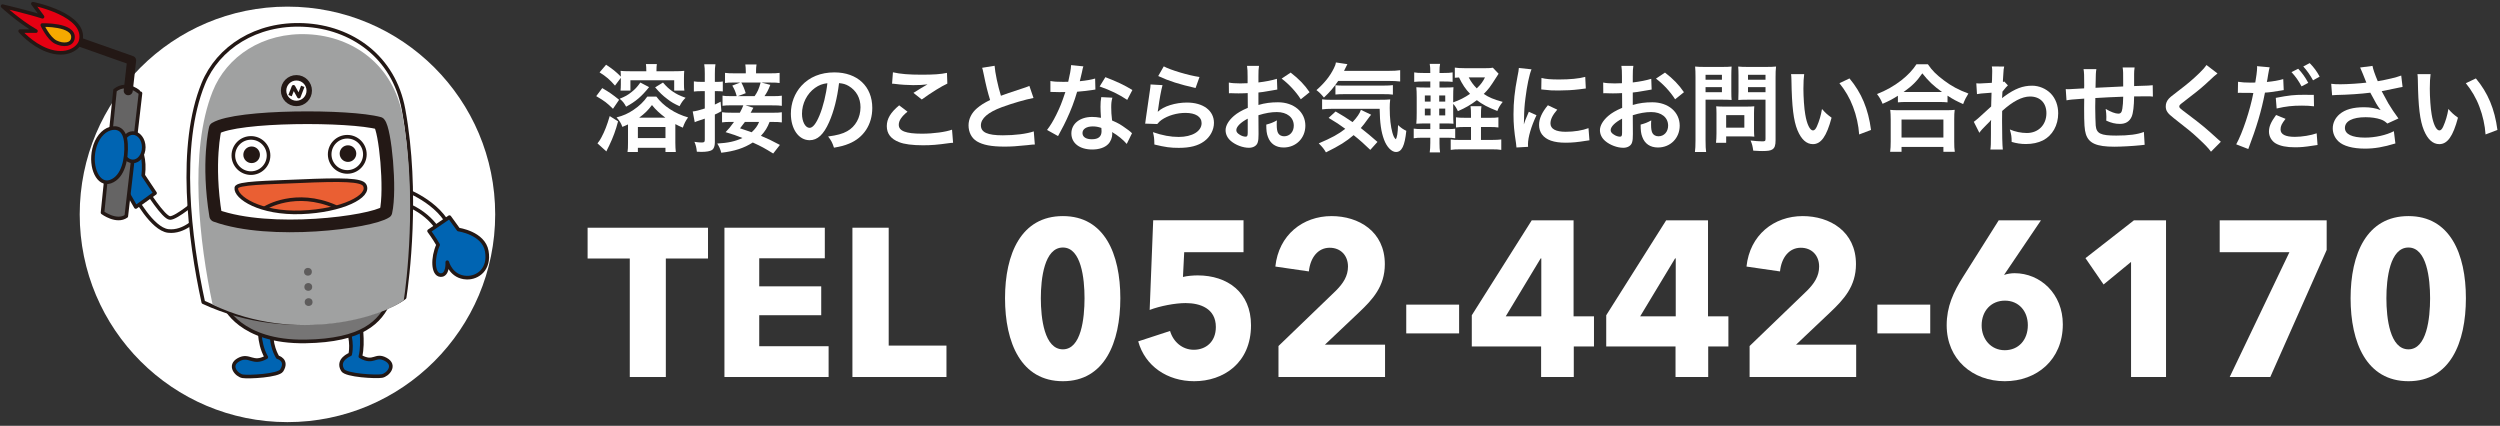 <?xml version="1.0" encoding="utf-8"?>
<!-- Generator: Adobe Illustrator 15.1.0, SVG Export Plug-In . SVG Version: 6.00 Build 0)  -->
<!DOCTYPE svg PUBLIC "-//W3C//DTD SVG 1.1//EN" "http://www.w3.org/Graphics/SVG/1.1/DTD/svg11.dtd">
<svg version="1.1" id="レイヤー_1" xmlns="http://www.w3.org/2000/svg" xmlns:xlink="http://www.w3.org/1999/xlink" x="0px"
	 y="0px" width="364px" height="62px" viewBox="0 0 364 62" enable-background="new 0 0 364 62" xml:space="preserve">
<rect x="0" y="0" width="364" height="62" fill="#333333" stroke="none"/>
<g>
	<g>
		<path fill="#FFFFFF" d="M87.689,12.827c1.046,0.614,1.45,0.893,2.454,1.702l-0.893,1.311c-0.878-0.864-1.199-1.115-2.44-1.841
			L87.689,12.827z M89.99,17.667c-0.335,1.297-0.711,2.315-1.297,3.542c-0.14,0.279-0.182,0.391-0.265,0.53
			c-0.084,0.167-0.084,0.167-0.14,0.307l-1.297-1.171c0.349-0.461,0.391-0.517,0.571-0.865c0.488-0.92,0.795-1.701,1.214-3.11
			L89.99,17.667z M89.543,12.464c-0.753-0.864-1.283-1.325-2.245-1.925l0.948-1.115c0.99,0.655,1.423,1.004,2.147,1.729
			c0-0.488-0.014-0.572-0.042-0.837c0.293,0.042,0.726,0.056,1.354,0.056h2.398c0-0.502-0.014-0.739-0.056-1.046h1.59
			c-0.042,0.278-0.056,0.529-0.056,1.046h2.566c0.711,0,1.129-0.014,1.478-0.056c-0.027,0.293-0.041,0.571-0.041,1.004v0.893
			c0,0.433,0.014,0.726,0.056,0.977h-1.479v-1.507h-6.374v1.507h-1.437c0.028-0.293,0.042-0.559,0.042-0.907v-0.948L89.543,12.464z
			 M91.44,18.113c-0.278,0.14-0.404,0.182-0.822,0.362c-0.224-0.6-0.391-0.851-0.851-1.381c0.948-0.236,1.715-0.571,2.496-1.115
			c0.795-0.53,1.492-1.199,1.98-1.911h1.325c1.004,1.367,2.733,2.497,4.616,3.026c-0.391,0.559-0.517,0.81-0.768,1.493
			c-0.516-0.224-0.711-0.321-1.088-0.517v2.706c0,0.571,0.028,0.962,0.07,1.353h-1.507v-0.613h-4.017v0.613h-1.506
			c0.056-0.349,0.069-0.726,0.069-1.312v-2.496V18.113z M94.508,12.688c-1.102,1.366-1.925,2.077-3.347,2.845
			c-0.293-0.544-0.488-0.781-0.935-1.157c0.795-0.321,1.199-0.544,1.729-0.977c0.502-0.391,0.795-0.711,1.283-1.381L94.508,12.688z
			 M92.876,20.107h4.017V18.49h-4.017V20.107z M96.879,17.136c-0.823-0.613-1.464-1.213-1.952-1.841
			c-0.6,0.795-1.061,1.241-1.869,1.841H96.879z M96.531,12.018c0.53,0.613,0.823,0.879,1.339,1.255
			c0.628,0.433,1.06,0.642,1.952,0.963c-0.404,0.404-0.613,0.711-0.878,1.227c-0.795-0.362-1.172-0.571-1.785-1.046
			c-0.697-0.529-1.088-0.906-1.771-1.701L96.531,12.018z"/>
		<path fill="#FFFFFF" d="M102.619,10.777c0-0.67-0.014-0.977-0.083-1.423h1.632c-0.07,0.433-0.084,0.768-0.084,1.409v1.157h0.377
			c0.362,0,0.529-0.014,0.78-0.056v1.45c-0.293-0.027-0.46-0.042-0.767-0.042h-0.391v1.953c0.251-0.126,0.404-0.195,0.837-0.419
			l0.111,1.395c-0.404,0.224-0.558,0.293-0.948,0.475v4.086c0,0.503-0.153,0.907-0.404,1.074c-0.293,0.182-0.823,0.279-1.563,0.279
			c-0.195,0-0.334-0.015-0.655-0.028c-0.056-0.6-0.14-0.92-0.349-1.437c0.433,0.07,0.739,0.098,1.06,0.098
			c0.363,0,0.446-0.084,0.446-0.418v-3.055c-0.292,0.098-0.627,0.224-0.878,0.293c-0.321,0.111-0.419,0.14-0.586,0.223l-0.293-1.562
			c0.488-0.056,0.879-0.153,1.757-0.433v-2.524h-0.571c-0.362,0-0.642,0.015-1.019,0.056v-1.478
			c0.349,0.056,0.628,0.069,1.032,0.069h0.558V10.777z M112.577,22.352c-1.269-0.78-1.632-0.99-2.971-1.604
			c-1.283,0.823-2.678,1.27-4.588,1.492c-0.153-0.558-0.279-0.851-0.586-1.339c1.604-0.098,2.58-0.307,3.668-0.809
			c-0.935-0.377-1.339-0.517-2.455-0.851c0.517-0.53,0.67-0.726,1.228-1.492h-0.404c-0.628,0-0.962,0.014-1.339,0.069v-1.479
			c0.362,0.056,0.711,0.07,1.353,0.07h1.241c0.251-0.461,0.391-0.768,0.503-1.074h-1.827c-0.53,0-0.865,0.014-1.2,0.069v-1.478
			c0.266,0.056,0.559,0.069,1.116,0.069h0.948c-0.209-0.726-0.293-0.921-0.642-1.534l1.157-0.446h-0.809
			c-0.795,0-1.073,0.014-1.408,0.069V10.61c0.391,0.056,0.781,0.069,1.576,0.069h1.45v-0.307c0-0.349-0.028-0.697-0.07-0.99h1.632
			c-0.056,0.349-0.069,0.642-0.069,0.977v0.32h1.869c0.809,0,1.199-0.014,1.562-0.069v1.478c-0.32-0.056-0.642-0.069-1.408-0.069
			h-1.241l1.297,0.335c-0.321,0.795-0.46,1.073-0.851,1.646h1.102c0.767,0,1.06-0.014,1.423-0.069v1.478
			c-0.377-0.056-0.67-0.069-1.423-0.069h-3.863l1.144,0.349c-0.069,0.14-0.069,0.14-0.223,0.404
			c-0.028,0.084-0.084,0.168-0.182,0.321h3.18c0.697,0,1.046-0.015,1.367-0.07v1.479c-0.377-0.056-0.698-0.069-1.354-0.069h-0.432
			c-0.308,0.809-0.628,1.339-1.256,2.021c1.005,0.419,1.534,0.67,2.762,1.325L112.577,22.352z M109.872,13.999
			c0.432-0.628,0.613-1.019,0.878-1.98h-2.816c0.251,0.433,0.46,0.935,0.642,1.548l-1.145,0.433H109.872z M108.462,17.75
			c-0.223,0.307-0.334,0.46-0.711,0.934c1.157,0.391,1.157,0.391,1.688,0.572c0.558-0.516,0.851-0.921,1.088-1.506H108.462z"/>
		<path fill="#FFFFFF" d="M120.715,17.792c-0.795,1.8-1.688,2.622-2.831,2.622c-1.59,0-2.733-1.617-2.733-3.863
			c0-1.533,0.544-2.97,1.534-4.058c1.172-1.283,2.817-1.953,4.798-1.953c3.347,0,5.522,2.036,5.522,5.175
			c0,2.412-1.255,4.337-3.389,5.201c-0.67,0.279-1.214,0.419-2.189,0.586c-0.237-0.739-0.404-1.046-0.852-1.632
			c1.283-0.167,2.12-0.39,2.775-0.767c1.214-0.67,1.939-1.994,1.939-3.486c0-1.339-0.601-2.427-1.716-3.097
			c-0.433-0.251-0.795-0.362-1.408-0.418C121.901,14.292,121.413,16.216,120.715,17.792z M118.666,12.799
			c-1.172,0.837-1.896,2.273-1.896,3.766c0,1.144,0.488,2.05,1.102,2.05c0.46,0,0.935-0.586,1.437-1.785
			c0.53-1.255,0.99-3.138,1.157-4.714C119.74,12.2,119.238,12.395,118.666,12.799z"/>
		<path fill="#FFFFFF" d="M132.131,16.258c-0.879,0.725-1.269,1.311-1.269,1.91c0,0.906,1.018,1.297,3.375,1.297
			c1.659,0,3.486-0.251,4.379-0.586l0.153,1.911c-0.237,0.014-0.32,0.014-0.613,0.056c-1.674,0.237-2.566,0.307-3.766,0.307
			c-1.521,0-2.748-0.153-3.487-0.46c-1.199-0.46-1.785-1.241-1.785-2.329c0-1.06,0.544-1.98,1.8-3.026L132.131,16.258z
			 M130.011,10.526c1.074,0.251,2.315,0.349,4.185,0.349c1.771,0,2.761-0.069,3.682-0.265l0.056,1.562
			c-0.837,0.377-2.343,1.312-3.724,2.315l-1.213-0.963c0.725-0.46,1.408-0.878,2.05-1.241c-0.613,0.084-1.213,0.112-2.092,0.112
			c-0.712,0-1.869-0.07-2.553-0.168c-0.278-0.027-0.32-0.042-0.516-0.042L130.011,10.526z"/>
		<path fill="#FFFFFF" d="M144.814,9.578c0.057,0.935,0.475,2.942,0.921,4.365c0.906-0.335,0.906-0.335,3.612-1.228
			c0.251-0.084,0.32-0.111,0.529-0.209l0.601,1.757c-1.214,0.237-3.041,0.768-4.603,1.339c-2.036,0.753-3.055,1.646-3.055,2.65
			c0,1.018,0.948,1.45,3.194,1.45c1.743,0,3.458-0.209,4.504-0.572l0.153,1.911c-0.307,0-0.376,0.014-1.129,0.098
			c-1.507,0.153-2.287,0.209-3.264,0.209c-1.938,0-3.152-0.237-4.045-0.767c-0.767-0.461-1.213-1.325-1.213-2.329
			c0-0.935,0.446-1.827,1.241-2.497c0.544-0.46,0.99-0.738,1.896-1.199c-0.349-1.13-0.586-2.063-0.935-3.779
			c-0.139-0.67-0.153-0.697-0.223-0.906L144.814,9.578z"/>
		<path fill="#FFFFFF" d="M157.736,9.662c-0.084,0.265-0.084,0.265-0.224,0.934c-0.069,0.335-0.14,0.614-0.293,1.228
			c0.963-0.098,1.688-0.223,2.231-0.391l0.042,1.604c-0.153,0.014-0.181,0.014-0.446,0.069c-0.502,0.084-1.353,0.182-2.217,0.251
			c-0.405,1.395-0.907,2.72-1.534,4.045c-0.321,0.683-0.446,0.934-0.977,1.91c-0.182,0.335-0.182,0.335-0.265,0.502l-1.604-0.893
			c0.488-0.642,0.879-1.269,1.353-2.231c0.544-1.115,0.781-1.688,1.312-3.291c-0.628,0.014-0.711,0.014-0.879,0.014
			c-0.181,0-0.265,0-0.558-0.014l-0.739-0.014v-1.59c0.502,0.097,1.032,0.125,1.883,0.125c0.167,0,0.404,0,0.711-0.014
			c0.237-0.99,0.391-1.827,0.419-2.427L157.736,9.662z M164.053,20.958c-0.502-0.6-1.311-1.255-2.134-1.729
			c0.014,0.126,0.028,0.224,0.028,0.279c0,0.516-0.237,1.116-0.6,1.479c-0.488,0.502-1.325,0.781-2.315,0.781
			c-1.841,0-3.04-0.921-3.04-2.344c0-1.408,1.241-2.398,3.012-2.398c0.419,0,0.712,0.028,1.298,0.126
			c-0.042-0.642-0.07-1.186-0.07-1.604c0-0.544,0.028-0.948,0.111-1.408l1.618,0.083c-0.14,0.517-0.167,0.837-0.167,1.409
			c0,0.558,0.027,1.115,0.125,1.91c1.004,0.446,1.144,0.517,2.204,1.283c0.209,0.14,0.265,0.195,0.487,0.377
			c0.112,0.111,0.112,0.111,0.21,0.195L164.053,20.958z M159.102,18.406c-0.906,0-1.492,0.376-1.492,0.962
			c0,0.572,0.502,0.907,1.367,0.907c0.948,0,1.408-0.391,1.408-1.172c0-0.14-0.027-0.475-0.027-0.475
			C159.87,18.461,159.535,18.406,159.102,18.406z M164.124,14.542c-1.214-0.809-2.455-1.408-4.017-1.952l0.836-1.354
			c1.646,0.628,2.692,1.116,3.934,1.869L164.124,14.542z"/>
		<path fill="#FFFFFF" d="M169.263,12.395c-0.209,0.767-0.446,2.063-0.627,3.431c-0.028,0.195-0.028,0.195-0.07,0.404l0.028,0.028
			c0.809-0.781,2.538-1.325,4.226-1.325c2.371,0,3.933,1.171,3.933,2.956c0,1.019-0.544,2.051-1.437,2.692
			c-0.906,0.655-2.063,0.948-3.682,0.948c-1.199,0-1.966-0.098-3.557-0.488c-0.014-0.864-0.041-1.144-0.209-1.799
			c1.367,0.474,2.566,0.697,3.752,0.697c1.967,0,3.333-0.823,3.333-2.009c0-0.935-0.879-1.492-2.356-1.492
			c-1.241,0-2.539,0.377-3.473,1.019c-0.252,0.181-0.335,0.265-0.628,0.6l-1.758-0.056c0.042-0.251,0.042-0.307,0.112-0.837
			c0.111-0.865,0.334-2.413,0.586-4.059c0.056-0.335,0.069-0.502,0.083-0.809L169.263,12.395z M169.445,9.662
			c0.962,0.529,3.626,1.324,5.202,1.548l-0.572,1.604c-2.385-0.544-3.849-1.004-5.438-1.743L169.445,9.662z"/>
		<path fill="#FFFFFF" d="M183.244,19.521c0,0.572-0.027,0.907-0.111,1.186c-0.125,0.488-0.627,0.81-1.284,0.81
			c-0.878,0-1.938-0.391-2.636-0.99c-0.502-0.433-0.767-0.977-0.767-1.576c0-0.655,0.432-1.395,1.199-2.064
			c0.502-0.433,1.115-0.795,2.036-1.186l-0.014-2.147c-0.112,0-0.112,0-0.572,0.028c-0.209,0.014-0.404,0.014-0.753,0.014
			c-0.209,0-0.6-0.014-0.768-0.014c-0.181-0.015-0.307-0.015-0.349-0.015c-0.056,0-0.167,0-0.292,0.015l-0.015-1.563
			c0.391,0.084,0.948,0.126,1.688,0.126c0.14,0,0.293,0,0.488-0.015c0.335-0.014,0.404-0.014,0.558-0.014v-0.921
			c0-0.795-0.014-1.157-0.083-1.604h1.744c-0.07,0.446-0.084,0.739-0.084,1.521v0.893c1.045-0.126,1.98-0.307,2.691-0.53
			l0.057,1.563c-0.252,0.041-0.518,0.083-1.479,0.251c-0.461,0.083-0.74,0.125-1.27,0.181v1.813
			c0.947-0.279,1.826-0.391,2.846-0.391c2.328,0,3.988,1.423,3.988,3.403c0,1.813-1.354,3.18-3.166,3.18
			c-1.131,0-1.926-0.544-2.287-1.549c-0.182-0.474-0.238-0.934-0.238-1.785c0.713-0.194,0.949-0.292,1.549-0.613
			c-0.027,0.265-0.027,0.391-0.027,0.613c0,0.586,0.055,0.963,0.195,1.228c0.152,0.293,0.488,0.475,0.879,0.475
			c0.822,0,1.408-0.655,1.408-1.548c0-1.2-0.977-1.98-2.469-1.98c-0.838,0-1.688,0.153-2.678,0.46L183.244,19.521z M181.668,17.276
			c-1.046,0.558-1.66,1.172-1.66,1.674c0,0.237,0.14,0.446,0.46,0.642c0.279,0.195,0.628,0.307,0.893,0.307
			c0.237,0,0.308-0.126,0.308-0.586V17.276z M189.395,14.458c-0.697-1.102-1.715-2.203-2.789-3.012l1.311-0.879
			c1.213,0.935,2.021,1.771,2.762,2.858L189.395,14.458z"/>
		<path fill="#FFFFFF" d="M194.842,11.781c-0.615,0.921-1.229,1.632-2.078,2.427c-0.363-0.46-0.656-0.753-1.088-1.088
			c1.186-1.046,1.951-2.008,2.523-3.151c0.182-0.349,0.266-0.586,0.307-0.879l1.674,0.251c-0.125,0.237-0.125,0.237-0.488,0.977
			h6.43c0.795,0,1.283-0.028,1.744-0.098v1.646c-0.461-0.056-1.006-0.084-1.744-0.084H194.842z M199.514,21.823
			c-0.838-0.81-1.465-1.381-2.428-2.148c-1.074,0.921-2.021,1.521-4.029,2.511c-0.279-0.488-0.488-0.753-1.047-1.311
			c1.896-0.81,2.846-1.325,3.863-2.12c-0.852-0.628-1.324-0.935-2.426-1.59l1.018-0.935c1.018,0.586,1.479,0.879,2.469,1.548
			c0.654-0.697,1.045-1.269,1.213-1.785l1.492,0.712c-0.139,0.153-0.293,0.362-0.6,0.78c-0.334,0.475-0.559,0.768-0.906,1.158
			c0.85,0.669,1.547,1.241,2.426,2.021L199.514,21.823z M194.102,15.839c-0.725,0-1.186,0.028-1.604,0.084v-1.465
			c0.32,0.056,0.656,0.07,1.199,0.07h7.086c0.92,0,1.213-0.015,1.631-0.056c-0.057,0.446-0.07,0.809-0.07,1.269
			c0,1.479,0.141,2.691,0.391,3.584c0.168,0.544,0.252,0.726,0.488,0.949c0.195-0.266,0.293-0.921,0.334-2.064
			c0.461,0.433,0.74,0.613,1.201,0.837c-0.225,2.189-0.656,3.082-1.508,3.082c-0.627,0-1.338-0.726-1.729-1.785
			c-0.432-1.144-0.613-2.455-0.643-4.505H194.102z M194.438,12.409c0.18,0.027,0.627,0.056,1.045,0.056h5.844
			c0.697,0,1.172-0.028,1.479-0.069v1.38c-0.418-0.056-0.781-0.069-1.479-0.069h-5.564c-0.572,0-0.949,0.014-1.324,0.056V12.409z"/>
		<path fill="#FFFFFF" d="M209.59,20.846c0,0.572,0.027,0.977,0.084,1.339h-1.506c0.055-0.391,0.084-0.823,0.084-1.408v-0.726
			h-1.102c-0.643,0-0.879,0.014-1.313,0.084v-1.409c0.404,0.056,0.656,0.07,1.313,0.07h1.102v-0.823h-0.615
			c-0.613,0-0.934,0.014-1.422,0.042c0.043-0.475,0.057-0.935,0.057-1.604v-2.204c0-0.684-0.014-1.06-0.057-1.506
			c0.391,0.027,0.711,0.042,1.422,0.042h0.615v-0.879h-1.033c-0.6,0-0.865,0.014-1.311,0.056V10.54
			c0.404,0.07,0.656,0.084,1.311,0.084h1.033c0-0.655-0.016-0.935-0.084-1.325h1.506c-0.07,0.349-0.084,0.614-0.084,1.325h0.6
			c0.656,0,0.893-0.014,1.311-0.084v1.381c-0.391-0.042-0.641-0.056-1.311-0.056h-0.6v0.879h0.768c0.684,0,0.934-0.015,1.27-0.042
			c-0.029,0.362-0.043,0.627-0.043,1.423v0.78c0.922-0.32,1.717-0.725,2.455-1.241c-0.67-0.697-1.129-1.395-1.604-2.385
			c-0.32,0.014-0.418,0.014-0.613,0.042V9.842c0.348,0.056,0.766,0.084,1.408,0.084h3.096c0.488,0,0.795-0.014,1.031-0.07
			l0.838,0.879c-0.111,0.182-0.195,0.293-0.35,0.544c-0.906,1.423-1.102,1.688-1.813,2.398c0.754,0.503,1.395,0.781,2.762,1.158
			c-0.391,0.488-0.627,0.893-0.781,1.325c-1.436-0.559-2.162-0.949-2.984-1.576c-0.879,0.669-1.646,1.115-2.762,1.604
			c-0.195-0.446-0.418-0.795-0.684-1.06v1.339c0,0.684,0.014,1.157,0.043,1.548c-0.35-0.028-0.615-0.042-1.297-0.042h-0.74v0.823
			h1.172c0.6,0,0.822-0.015,1.115-0.056v1.395c-0.404-0.07-0.654-0.084-1.172-0.084h-1.115V20.846z M207.457,13.901v0.893h0.836
			v-0.893H207.457z M207.457,15.812v0.99h0.836v-0.99H207.457z M210.428,14.793v-0.893h-0.879v0.893H210.428z M210.428,16.802v-0.99
			h-0.879v0.99H210.428z M216.953,17.151c0.643,0,0.879-0.015,1.215-0.07v1.479c-0.391-0.056-0.697-0.069-1.242-0.069h-1.297v1.883
			h1.563c0.613,0,1.018-0.028,1.395-0.07v1.521c-0.404-0.07-0.781-0.084-1.395-0.084h-4.547c-0.643,0-1.004,0.014-1.422,0.084
			v-1.521c0.391,0.056,0.725,0.07,1.338,0.07h1.617V18.49h-0.893c-0.57,0-0.906,0.014-1.297,0.069v-1.479
			c0.35,0.056,0.697,0.07,1.326,0.07h0.863v-0.349c0-0.656-0.014-0.99-0.068-1.34h1.59c-0.057,0.335-0.07,0.684-0.07,1.34v0.349
			H216.953z M213.844,11.265c0.32,0.613,0.684,1.115,1.172,1.604c0.627-0.613,0.879-0.962,1.199-1.604H213.844z"/>
		<path fill="#FFFFFF" d="M220.797,21.474c-0.014-0.251-0.027-0.335-0.07-0.656c-0.266-1.688-0.361-2.761-0.361-4.17
			c0-1.799,0.166-3.389,0.57-5.453c0.154-0.78,0.182-0.92,0.209-1.297l1.842,0.195c-0.334,0.823-0.656,2.385-0.879,4.17
			c-0.139,1.046-0.195,1.869-0.209,3.082c0,0.308-0.014,0.419-0.027,0.768c0.152-0.488,0.182-0.586,0.725-1.841l1.115,0.502
			c-0.766,1.618-1.24,3.235-1.24,4.226c0,0.084,0,0.195,0.014,0.377L220.797,21.474z M226.738,15.965
			c-0.697,0.809-0.99,1.408-0.99,2.008c0,0.795,0.768,1.214,2.217,1.214c1.229,0,2.441-0.195,3.32-0.53l0.139,1.771
			c-0.195,0.014-0.252,0.027-0.572,0.083c-1.115,0.182-1.967,0.266-2.887,0.266c-1.729,0-2.846-0.391-3.459-1.214
			c-0.264-0.349-0.418-0.864-0.418-1.366c0-0.907,0.418-1.842,1.283-2.873L226.738,15.965z M224.438,11.349
			c0.627,0.167,1.365,0.223,2.58,0.223c1.547,0,2.873-0.125,3.793-0.377l0.084,1.688c-0.111,0.015-0.322,0.042-0.99,0.126
			c-0.893,0.111-1.953,0.167-2.984,0.167c-1.02,0-1.033,0-2.512-0.153L224.438,11.349z"/>
		<path fill="#FFFFFF" d="M237.748,19.521c0,0.572-0.027,0.907-0.111,1.186c-0.125,0.488-0.627,0.81-1.283,0.81
			c-0.877,0-1.938-0.391-2.635-0.99c-0.502-0.433-0.768-0.977-0.768-1.576c0-0.655,0.432-1.395,1.199-2.064
			c0.502-0.433,1.115-0.795,2.037-1.186l-0.014-2.147c-0.113,0-0.113,0-0.572,0.028c-0.209,0.014-0.404,0.014-0.754,0.014
			c-0.209,0-0.6-0.014-0.768-0.014c-0.18-0.015-0.307-0.015-0.348-0.015c-0.057,0-0.168,0-0.293,0.015l-0.014-1.563
			c0.391,0.084,0.947,0.126,1.688,0.126c0.139,0,0.293,0,0.488-0.015c0.334-0.014,0.404-0.014,0.557-0.014v-0.921
			c0-0.795-0.014-1.157-0.082-1.604h1.742c-0.07,0.446-0.084,0.739-0.084,1.521v0.893c1.047-0.126,1.98-0.307,2.691-0.53
			l0.057,1.563c-0.25,0.041-0.516,0.083-1.479,0.251c-0.461,0.083-0.738,0.125-1.27,0.181v1.813
			c0.949-0.279,1.828-0.391,2.846-0.391c2.33,0,3.988,1.423,3.988,3.403c0,1.813-1.352,3.18-3.166,3.18
			c-1.129,0-1.924-0.544-2.287-1.549c-0.182-0.474-0.236-0.934-0.236-1.785c0.711-0.194,0.947-0.292,1.547-0.613
			c-0.027,0.265-0.027,0.391-0.027,0.613c0,0.586,0.057,0.963,0.195,1.228c0.154,0.293,0.488,0.475,0.879,0.475
			c0.822,0,1.408-0.655,1.408-1.548c0-1.2-0.977-1.98-2.469-1.98c-0.836,0-1.688,0.153-2.678,0.46L237.748,19.521z M236.174,17.276
			c-1.047,0.558-1.66,1.172-1.66,1.674c0,0.237,0.139,0.446,0.459,0.642c0.279,0.195,0.629,0.307,0.893,0.307
			c0.238,0,0.309-0.126,0.309-0.586V17.276z M243.898,14.458c-0.697-1.102-1.715-2.203-2.789-3.012l1.313-0.879
			c1.213,0.935,2.021,1.771,2.76,2.858L243.898,14.458z"/>
		<path fill="#FFFFFF" d="M248.328,20.414c0,0.837,0.029,1.354,0.084,1.716h-1.631c0.055-0.419,0.084-0.864,0.084-1.729v-9.135
			c0-0.739-0.016-1.13-0.057-1.576c0.432,0.042,0.754,0.056,1.422,0.056h2.469c0.727,0,1.047-0.014,1.424-0.056
			c-0.029,0.446-0.043,0.768-0.043,1.311v2.302c0,0.628,0.014,0.948,0.043,1.255c-0.336-0.027-0.824-0.042-1.283-0.042h-2.512
			V20.414z M248.328,11.614h2.385v-0.726h-2.385V11.614z M248.328,13.426h2.385v-0.738h-2.385V13.426z M255.385,18.95
			c0,0.404,0.016,0.684,0.043,0.948c-0.293-0.028-0.586-0.042-0.99-0.042h-3.109v0.935h-1.479c0.041-0.391,0.068-0.823,0.068-1.353
			v-2.985c0-0.376-0.014-0.683-0.041-0.976c0.307,0.027,0.627,0.042,1.031,0.042h3.445c0.432,0,0.781-0.015,1.074-0.042
			c-0.027,0.278-0.043,0.558-0.043,0.962V18.95z M251.328,18.587h2.648V16.76h-2.648V18.587z M258.523,20.414
			c0,0.768-0.125,1.13-0.488,1.354c-0.279,0.167-0.654,0.223-1.465,0.223c-0.223,0-0.375,0-1.297-0.056
			c-0.098-0.669-0.166-0.962-0.391-1.479c0.586,0.07,1.256,0.126,1.717,0.126c0.391,0,0.459-0.056,0.459-0.363v-5.704h-2.691
			c-0.459,0-0.961,0.015-1.27,0.042c0.016-0.376,0.029-0.655,0.029-1.255V11c0-0.529-0.014-0.906-0.043-1.311
			c0.42,0.042,0.727,0.056,1.424,0.056h2.648c0.67,0,1.004-0.014,1.438-0.056c-0.057,0.46-0.07,0.879-0.07,1.563V20.414z
			 M254.508,11.614h2.551v-0.726h-2.551V11.614z M254.508,13.426h2.551v-0.738h-2.551V13.426z"/>
		<path fill="#FFFFFF" d="M262.688,10.791c-0.07,0.517-0.111,1.199-0.111,2.12c0,1.214,0.111,2.887,0.266,3.737
			c0.236,1.451,0.684,2.344,1.129,2.344c0.209,0,0.404-0.21,0.572-0.6c0.334-0.754,0.586-1.59,0.738-2.524
			c0.488,0.558,0.711,0.767,1.395,1.269c-0.725,2.72-1.533,3.85-2.719,3.85c-0.936,0-1.688-0.684-2.246-2.022
			c-0.572-1.395-0.822-3.417-0.879-7.28c-0.014-0.488-0.014-0.586-0.055-0.893H262.688z M269.285,11.418
			c1.756,2.105,2.732,4.435,3.137,7.503l-1.729,0.655c-0.084-1.311-0.404-2.761-0.893-4.03c-0.475-1.269-1.145-2.398-1.98-3.431
			L269.285,11.418z"/>
		<path fill="#FFFFFF" d="M276.334,13.943c-0.906,0.558-1.27,0.753-2.232,1.171c-0.236-0.585-0.404-0.878-0.809-1.422
			c1.297-0.502,2.482-1.172,3.557-2.009c0.963-0.767,1.617-1.464,2.189-2.329h1.66c0.6,0.893,1.227,1.521,2.344,2.357
			c1.088,0.822,2.133,1.381,3.555,1.91c-0.361,0.586-0.502,0.852-0.766,1.534c-0.99-0.446-1.424-0.669-2.273-1.227v0.976
			c-0.35-0.042-0.697-0.056-1.256-0.056h-4.77c-0.445,0-0.836,0.014-1.199,0.056V13.943z M275.205,22.101
			c0.055-0.446,0.082-0.864,0.082-1.478v-3.25c0-0.571-0.027-0.977-0.068-1.381c0.307,0.042,0.641,0.056,1.199,0.056h6.973
			c0.559,0,0.893-0.014,1.213-0.056c-0.055,0.391-0.068,0.781-0.068,1.381v3.264c0,0.642,0.014,1.032,0.082,1.464h-1.658V21.39
			h-6.096v0.711H275.205z M276.863,20.023h6.096v-2.621h-6.096V20.023z M282.289,13.399c0.168,0,0.223,0,0.475,0
			c-1.229-0.879-1.994-1.604-2.873-2.72c-0.838,1.199-1.451,1.799-2.734,2.72c0.168,0,0.238,0,0.391,0H282.289z"/>
		<path fill="#FFFFFF" d="M287.387,17.736c0.32-0.223,0.865-0.697,2.525-2.231c0.027-0.851,0.027-0.864,0.055-2.008
			c-1.688,0.125-1.688,0.125-2.119,0.209l-0.098-1.576c0.223,0.015,0.334,0.028,0.459,0.028c0.252,0,1.02-0.042,1.801-0.098
			c0.027-0.362,0.041-0.544,0.041-1.046c0-0.266,0.014-0.46,0.014-0.586c0-0.069,0-0.126,0-0.14c0-0.223-0.014-0.335-0.055-0.613
			l1.799,0.014c-0.084,0.362-0.084,0.377-0.141,1.339c-0.014,0.265-0.014,0.265-0.041,0.655c0,0.112,0,0.112,0,0.251
			c0.098-0.027,0.125-0.027,0.195-0.069l0.529,0.571c-0.195,0.168-0.293,0.279-0.795,0.907c-0.027,0.6-0.041,0.906-0.055,0.948
			l0.027-0.014c0.055-0.057,0.152-0.14,0.334-0.266c1.521-1.102,2.65-1.534,4.018-1.534c1.004,0,2.021,0.433,2.719,1.144
			c0.697,0.726,1.074,1.744,1.074,2.873c0,1.758-0.836,3.236-2.217,3.947c-0.713,0.349-1.535,0.53-2.482,0.53
			c-0.713,0-1.367-0.098-2.078-0.308c0-0.739-0.043-1.046-0.266-1.813c0.781,0.335,1.646,0.516,2.482,0.516
			c1.674,0,2.846-1.186,2.846-2.887c0-1.492-0.922-2.427-2.385-2.427c-1.158,0-2.525,0.711-4.059,2.106l-0.014,1.45
			c0,1.994,0.041,3.557,0.111,4.17h-1.814c0.07-0.419,0.084-0.823,0.084-2.231v-1.241c0-0.391,0-0.544,0.029-0.823h-0.029
			c-0.098,0.14-0.195,0.251-0.613,0.655c-0.502,0.488-0.893,0.921-1.074,1.2L287.387,17.736z"/>
		<path fill="#FFFFFF" d="M312.262,21.083c-0.154,0.014-0.154,0.014-0.627,0.069c-1.02,0.112-2.859,0.209-3.781,0.209
			c-2.607,0-3.736-0.502-4.154-1.841c-0.195-0.627-0.252-1.408-0.252-3.807c0-0.21,0-0.266,0.014-1.354
			c-1.953,0.14-1.953,0.14-2.58,0.251l-0.111-1.632c0.195,0.015,0.334,0.015,0.404,0.015c0.125,0,0.893-0.042,2.273-0.126
			c0.014-0.223,0.014-0.349,0.014-0.433c0-1.478-0.014-1.868-0.098-2.37h1.869c-0.084,0.516-0.084,0.516-0.125,2.719
			c1.951-0.097,1.951-0.097,4.029-0.194c0-2.218,0-2.218-0.082-2.762h1.742c-0.055,0.446-0.07,0.613-0.07,0.962v0.879
			c0,0.209,0,0.335,0,0.418c0,0.168,0,0.266,0,0.293c0,0.028,0,0.084,0,0.153c2.246-0.069,2.246-0.069,2.707-0.125l0.027,1.659
			c-0.32-0.041-0.447-0.041-0.795-0.041c-0.488,0-1.283,0.014-1.939,0.014c-0.014,1.408-0.139,2.454-0.361,2.956
			c-0.307,0.698-0.879,1.047-1.701,1.047c-0.656,0-1.27-0.14-1.994-0.475c0.014-0.279,0.014-0.362,0.014-0.558
			c0-0.377-0.029-0.642-0.098-1.144c0.752,0.432,1.408,0.683,1.826,0.683c0.363,0,0.516-0.181,0.6-0.725
			c0.07-0.404,0.111-0.963,0.125-1.743c-2.119,0.083-2.119,0.083-4.059,0.195c0,0.181,0,0.195,0,0.376c0,0.07,0,0.07-0.014,0.809
			c0,0.084,0,0.224,0,0.293c0,0.726,0.043,2.246,0.07,2.524c0.111,1.172,0.711,1.465,2.984,1.465c1.813,0,3.125-0.168,4.031-0.53
			L312.262,21.083z"/>
		<path fill="#FFFFFF" d="M322.867,10.693c-0.236,0.168-0.502,0.404-1.715,1.534c-0.711,0.655-1.688,1.437-3.318,2.678
			c-0.434,0.321-0.531,0.433-0.531,0.586c0,0.209,0.029,0.237,1.256,1.157c2.176,1.646,2.58,1.995,4.393,3.641
			c0.141,0.14,0.225,0.209,0.404,0.349l-1.436,1.45c-0.363-0.502-0.865-1.032-1.813-1.91c-0.99-0.921-1.451-1.298-3.6-2.971
			c-0.92-0.712-1.172-1.088-1.172-1.729c0-0.419,0.154-0.795,0.461-1.13c0.182-0.195,0.195-0.209,1.227-1.004
			c1.508-1.144,2.289-1.813,3.223-2.72c0.627-0.628,0.781-0.809,1.018-1.157L322.867,10.693z"/>
		<path fill="#FFFFFF" d="M325.859,11.907c0.502,0.083,1.061,0.125,1.869,0.125c0.168,0,0.32,0,0.641-0.014
			c0.127-0.669,0.266-1.743,0.266-2.134c0-0.056,0-0.14-0.014-0.251l1.84,0.167c-0.082,0.307-0.098,0.377-0.223,1.088
			c-0.027,0.168-0.055,0.363-0.098,0.614c-0.014,0.069-0.041,0.181-0.084,0.432c0.906-0.083,1.73-0.223,2.385-0.418l0.07,1.604
			c-0.07,0.015-0.111,0.015-0.125,0.015l-0.32,0.056c-0.936,0.167-1.953,0.293-2.287,0.293c-0.518,2.691-1.215,5.021-2.428,8.214
			l-1.758-0.684c0.906-1.617,2.023-4.979,2.496-7.475c-0.068,0-0.125,0-0.139,0l-0.307-0.015h-0.67c-0.014,0-0.139,0-0.32,0
			c-0.195-0.014-0.445-0.014-0.559-0.014c-0.068,0-0.139,0-0.264,0.014L325.859,11.907z M332.777,17.304
			c-0.559,0.711-0.727,1.046-0.727,1.548c0,0.711,0.697,1.073,2.094,1.073c1.018,0,2.355-0.223,3.164-0.516l0.127,1.701
			c-0.252,0.028-0.322,0.042-0.684,0.098c-1.158,0.182-1.771,0.237-2.594,0.237c-1.242,0-2.135-0.181-2.805-0.558
			c-0.6-0.349-0.99-1.019-0.99-1.716c0-0.739,0.266-1.366,1.033-2.427L332.777,17.304z M336.92,15.477
			c-0.67-0.07-1.061-0.098-1.758-0.098c-1.381,0-2.301,0.098-3.682,0.418l-0.127-1.548c1.967-0.377,2.65-0.446,4.156-0.446
			c0.42,0,0.74,0,1.381,0.014L336.92,15.477z M334.617,10.01c0.613,0.655,0.99,1.185,1.465,2.05l-0.977,0.516
			c-0.459-0.851-0.85-1.408-1.465-2.078L334.617,10.01z M336.779,11.698c-0.418-0.768-0.879-1.423-1.422-2.022l0.934-0.488
			c0.629,0.642,1.018,1.172,1.451,1.967L336.779,11.698z"/>
		<path fill="#FFFFFF" d="M339.424,12.2c0.418,0.056,0.779,0.069,1.352,0.069c1.047,0,2.9-0.125,3.766-0.237
			c-0.236-0.613-0.836-2.092-0.906-2.203l1.799-0.237c0.084,0.475,0.336,1.214,0.768,2.231c1.436-0.251,2.678-0.544,3.416-0.823
			l0.195,1.66c-0.361,0.056-0.516,0.098-0.99,0.195c-0.209,0.056-0.893,0.195-2.049,0.418c0.502,0.935,0.822,1.521,0.961,1.771
			c0.377,0.642,0.99,1.548,1.479,2.203l-1.617,0.739c-0.35-0.32-0.572-0.46-0.963-0.6c-0.627-0.209-1.367-0.32-2.203-0.32
			c-1.896,0-3.012,0.571-3.012,1.562c0,0.907,1.031,1.409,2.928,1.409c1.479,0,3.111-0.363,4.199-0.935l0.223,1.785
			c-1.73,0.53-3.027,0.753-4.422,0.753c-1.785,0-3.166-0.376-3.877-1.06c-0.529-0.502-0.822-1.186-0.822-1.883
			c0-0.795,0.361-1.534,1.004-2.078c0.809-0.684,1.967-1.004,3.557-1.004c0.906,0,1.715,0.139,2.412,0.418
			c-0.572-0.781-0.586-0.823-1.506-2.538c-1.227,0.167-3.291,0.307-4.951,0.335c-0.35,0.014-0.404,0.014-0.613,0.041L339.424,12.2z"
			/>
		<path fill="#FFFFFF" d="M353.893,10.791c-0.07,0.517-0.113,1.199-0.113,2.12c0,1.214,0.113,2.887,0.266,3.737
			c0.238,1.451,0.684,2.344,1.131,2.344c0.209,0,0.404-0.21,0.57-0.6c0.336-0.754,0.586-1.59,0.74-2.524
			c0.488,0.558,0.711,0.767,1.395,1.269c-0.727,2.72-1.535,3.85-2.721,3.85c-0.934,0-1.688-0.684-2.244-2.022
			c-0.572-1.395-0.824-3.417-0.879-7.28c-0.014-0.488-0.014-0.586-0.057-0.893H353.893z M360.488,11.418
			c1.758,2.105,2.734,4.435,3.139,7.503l-1.73,0.655c-0.084-1.311-0.404-2.761-0.893-4.03c-0.473-1.269-1.143-2.398-1.98-3.431
			L360.488,11.418z"/>
	</g>
</g>
<g>
	<g>
		<path fill="#FFFFFF" d="M154.757,55.504c-6.091,0-8.425-5.607-8.425-12.084c0-6.445,2.334-11.957,8.425-11.957
			c6.061,0,8.364,5.511,8.364,11.957C163.122,49.896,160.818,55.504,154.757,55.504z M154.757,36.039
			c-2.697,0-3.212,4.512-3.212,7.381c0,2.932,0.515,7.443,3.212,7.443c2.667,0,3.151-4.512,3.151-7.443
			C157.909,40.551,157.424,36.039,154.757,36.039z"/>
		<path fill="#FFFFFF" d="M173.876,55.504c-3.909,0-7.152-2.191-8.152-5.801l4.637-1.514c0.455,1.578,1.788,2.738,3.455,2.738
			c1.727,0,3.212-1.127,3.212-3.318c0-2.707-2.303-3.48-4.395-3.48c-1.515,0-3.727,0.418-5.242,0.998l0.515-13.051h13.152v4.641
			h-8.637l-0.182,3.609c0.637-0.162,1.516-0.227,2.151-0.227c4.304,0,7.757,2.449,7.757,7.252
			C182.148,52.895,178.088,55.504,173.876,55.504z"/>
		<path fill="#FFFFFF" d="M186.146,54.893v-4.512l8.363-8.057c1.061-1.064,1.758-2.127,1.758-3.514c0-1.611-1.061-2.738-2.666-2.738
			c-1.697,0-2.818,1.418-3.031,3.447l-4.879-0.709c0.484-4.607,4-7.347,8.182-7.347c3.939,0,7.758,2.224,7.758,6.994
			c0,3.254-1.787,5.156-3.758,7.025l-4.969,4.705h8.758v4.705H186.146z"/>
		<path fill="#FFFFFF" d="M204.75,48.543v-4.189h7.697v4.189H204.75z"/>
		<path fill="#FFFFFF" d="M229.143,50.445v4.447h-4.758v-4.447h-10.092V45.9l8.729-13.824h6.09v13.986h2.971v4.383H229.143z
			 M224.414,37.619h-0.09l-5.092,8.443h5.182V37.619z"/>
		<path fill="#FFFFFF" d="M248.715,50.445v4.447h-4.758v-4.447h-10.09V45.9l8.727-13.824h6.092v13.986h2.969v4.383H248.715z
			 M243.988,37.619h-0.092l-5.09,8.443h5.182V37.619z"/>
		<path fill="#FFFFFF" d="M254.742,54.893v-4.512l8.365-8.057c1.061-1.064,1.758-2.127,1.758-3.514c0-1.611-1.063-2.738-2.668-2.738
			c-1.697,0-2.818,1.418-3.029,3.447l-4.879-0.709c0.484-4.607,4-7.347,8.182-7.347c3.939,0,7.758,2.224,7.758,6.994
			c0,3.254-1.789,5.156-3.758,7.025l-4.971,4.705h8.758v4.705H254.742z"/>
		<path fill="#FFFFFF" d="M273.346,48.543v-4.189h7.697v4.189H273.346z"/>
		<path fill="#FFFFFF" d="M291.891,55.504c-4.668,0-8.455-3.158-8.455-8.152c0-2.707,0.969-4.803,2.395-7.059l5.182-8.217h6.152
			l-5.273,7.799l-0.092,0.16c0.395-0.16,1.031-0.258,1.516-0.258c3.758,0,7.031,2.998,7.031,7.445
			C300.346,52.41,296.527,55.504,291.891,55.504z M291.92,43.773c-2,0-3.393,1.482-3.393,3.609c0,1.967,1.332,3.609,3.363,3.609
			c2,0,3.363-1.482,3.363-3.641C295.254,45.289,293.92,43.773,291.92,43.773z"/>
		<path fill="#FFFFFF" d="M310.281,54.893V38.135l-4,3.287l-2.637-3.836l7.061-5.51h4.668v22.816H310.281z"/>
		<path fill="#FFFFFF" d="M330.553,54.893h-5.91l8.697-18.176h-10.152v-4.641h15.576v4.318L330.553,54.893z"/>
		<path fill="#FFFFFF" d="M350.67,55.504c-6.09,0-8.424-5.607-8.424-12.084c0-6.445,2.334-11.957,8.424-11.957
			c6.061,0,8.365,5.511,8.365,11.957C359.035,49.896,356.73,55.504,350.67,55.504z M350.67,36.039c-2.697,0-3.211,4.512-3.211,7.381
			c0,2.932,0.514,7.443,3.211,7.443c2.668,0,3.152-4.512,3.152-7.443C353.822,40.551,353.338,36.039,350.67,36.039z"/>
	</g>
</g>
<g>
	<g>
		<path fill="#FFFFFF" d="M96.945,37.639v17.254h-5.249V37.639h-6.141v-4.482h17.53v4.482H96.945z"/>
		<path fill="#FFFFFF" d="M105.479,54.893V33.156h14.613v4.451h-9.548v4.084h9.026v4.205h-9.026v4.514h10.101v4.482H105.479z"/>
		<path fill="#FFFFFF" d="M124.113,54.893V33.156h5.28v17.162h8.412v4.574H124.113z"/>
	</g>
</g>
<circle fill="#FFFFFF" cx="41.853" cy="31.213" r="30.247"/>
<g>
	
		<path fill="#0064B2" stroke="#231815" stroke-width="0.527" stroke-linecap="round" stroke-linejoin="round" stroke-miterlimit="10" d="
		M37.856,47.098c0,0-0.355,2.654,0.918,4.91c-1.993,1.139-2.45-0.498-4.017,0.357c-1.565,0.854-0.284,2.277,0.57,2.42
		c0.854,0.143,5.218-0.078,5.694-0.854c0.936-1.523-0.596-1.924-0.596-1.924s-1.285-2.02-0.686-4.199"/>
	
		<path fill="#0064B2" stroke="#231815" stroke-width="0.527" stroke-linecap="round" stroke-linejoin="round" stroke-miterlimit="10" d="
		M52.407,46.408c0,0,0.598,3.488,0.06,5.494c1.993,1.139,2.135-0.428,3.701,0.426c1.566,0.855,0.285,2.279-0.569,2.422
		s-5.218-0.078-5.695-0.855c-0.935-1.521,1.081-2.299,1.081-2.299s0.498-1.84-0.567-4.428"/>
	
		<path fill="#767575" stroke="#231815" stroke-width="0.527" stroke-linecap="round" stroke-linejoin="round" stroke-miterlimit="10" d="
		M32.693,44.533c0,0,2.207,5.34,11.8,5.18c8.223-0.137,10.893-2.775,12.227-5.926"/>
	
		<path fill="#FFFFFF" stroke="#231815" stroke-width="0.527" stroke-linecap="round" stroke-linejoin="round" stroke-miterlimit="10" d="
		M58.619,27.488c0,0,5.397,1.812,7.035,5.94l-1.257,1.092c0,0-1.244-3.308-5.506-4.864"/>
	
		<path fill="#FFFFFF" stroke="#231815" stroke-width="0.527" stroke-linecap="round" stroke-linejoin="round" stroke-miterlimit="10" d="
		M28.742,29.158c0,0-3.03,2.583-3.974,2.583s-3.553-4.211-3.553-4.211l-1.634,1.005c0,0,2.546,4.809,4.903,5.092
		s4.244-1.886,4.244-1.886"/>
	
		<path fill="#FFFFFF" stroke="#231815" stroke-width="0.527" stroke-linecap="round" stroke-linejoin="round" stroke-miterlimit="10" d="
		M58.749,15.916C60.991,28.089,59.279,41,58.914,43.32c-3.049,2.389-16.396,6.66-29.317,0.68c-2.028-9.291-3.675-22.817,0-31.822
		c2.136-5.232,7.688-8.862,14.63-8.542C51.167,3.957,57.334,8.238,58.749,15.916z"/>
	
		<path fill="#0064B2" stroke="#231815" stroke-width="0.527" stroke-linecap="round" stroke-linejoin="round" stroke-miterlimit="10" d="
		M22.575,28.119l-2.805,2.02l-1.132-1.98c0,0-4.244-1.415-4.716-4.056s1.47-3.997,2.676-4.217c2.137-0.391,4.811,0.919,4.255,5.649
		L22.575,28.119z"/>
	
		<path fill="#0064B2" stroke="#231815" stroke-width="0.527" stroke-linecap="round" stroke-linejoin="round" stroke-miterlimit="10" d="
		M62.473,33.635l2.967-2.022l1.31,1.811c0,0,3.653,0.496,4.123,3.137c0.471,2.641-1.323,3.922-2.925,3.865
		c-2.264-0.076-2.827-2.248-2.827-2.248s0.135,1.967-0.997,1.871c-1.132-0.094-1.183-2.521-0.333-4.408
		C63.218,34.637,62.473,33.635,62.473,33.635z"/>
	<path fill="#A0A1A1" d="M58.639,16.966c2.129,11.874,0.503,24.467,0.156,26.731c-2.895,2.33-15.569,6.496-27.839,0.662
		c-1.926-9.061-3.489-22.255,0-31.039c2.028-5.104,7.301-8.646,13.893-8.333C51.44,5.3,57.296,9.477,58.639,16.966z"/>
	
		<circle fill="#FFFFFF" stroke="#231815" stroke-width="0.791" stroke-linecap="round" stroke-linejoin="round" stroke-miterlimit="10" cx="43.158" cy="13.194" r="1.868"/>
	
		<path fill="#FFFFFF" stroke="#231815" stroke-width="1.846" stroke-linecap="round" stroke-linejoin="round" stroke-miterlimit="10" d="
		M31.345,18.692c0,0-1.215,4.913,0.055,12.708c8.021,2.883,22.543,0.961,24.786-0.534c0.747-3.311-0.107-11.96-0.962-12.921
		C50.954,16.77,34.548,16.77,31.345,18.692z"/>
	
		<circle fill="#FFFFFF" stroke="#231815" stroke-width="0.527" stroke-linecap="round" stroke-linejoin="round" stroke-miterlimit="10" cx="36.538" cy="22.643" r="2.563"/>
	<circle fill="#231815" cx="36.638" cy="22.537" r="1.21"/>
	
		<circle fill="#FFFFFF" stroke="#231815" stroke-width="0.527" stroke-linecap="round" stroke-linejoin="round" stroke-miterlimit="10" cx="50.563" cy="22.471" r="2.563"/>
	<circle fill="#231815" cx="50.664" cy="22.365" r="1.21"/>
	
		<path fill="#EA5F33" stroke="#231815" stroke-width="0.527" stroke-linecap="round" stroke-linejoin="round" stroke-miterlimit="10" d="
		M34.409,27.341c-0.179,1.404,3.461,3.787,9.441,3.573c5.979-0.213,10.151-2.353,9.241-3.96c-0.439-0.778-3.206-0.85-9.524-0.566
		C38.964,26.594,34.5,26.617,34.409,27.341z"/>
	
		<path fill="none" stroke="#231815" stroke-width="0.527" stroke-linecap="round" stroke-linejoin="round" stroke-miterlimit="10" d="
		M38.661,30.244c0,0,4.365-2.7,10.172-0.147"/>
	
		<path fill="#656464" stroke="#231815" stroke-width="0.527" stroke-linecap="round" stroke-linejoin="round" stroke-miterlimit="10" d="
		M16.747,13.14l-1.818,17.816c0,0,2.035,1.512,3.459,0.516l2.066-17.888C20.454,13.584,18.597,11.716,16.747,13.14z"/>
	
		<ellipse fill="#0064B2" stroke="#231815" stroke-width="0.527" stroke-linecap="round" stroke-linejoin="round" stroke-miterlimit="10" cx="19.341" cy="21.435" rx="1.59" ry="2.067"/>
	
		<path fill="#0064B2" stroke="#231815" stroke-width="0.527" stroke-linecap="round" stroke-linejoin="round" stroke-miterlimit="10" d="
		M13.696,21.713c0.358-1.55,1.272-2.663,2.346-2.981c0.853-0.252,2.17-0.124,2.306,2.227c0.119,2.066-0.357,4.81-2.266,5.485
		C14.314,27.07,13.078,24.396,13.696,21.713z"/>
	
		<polyline fill="none" stroke="#231815" stroke-width="1.318" stroke-linecap="round" stroke-linejoin="round" stroke-miterlimit="10" points="
		18.669,13.21 19.167,8.796 10.91,5.878 	"/>
	
		<path fill="#E50012" stroke="#231815" stroke-width="0.527" stroke-linecap="round" stroke-linejoin="round" stroke-miterlimit="10" d="
		M11.746,5.967c-0.266,1.024-2.027,2.41-4.895,1.335C4.574,6.449,2.936,4.526,2.936,4.526s1.175,0,2.296,0
		c-2.51-1.442-4.858-3.631-4.858-3.631s3.844,0.907,5.819,1.549L4.787,0.54C4.787,0.54,12.743,2.123,11.746,5.967z"/>
	
		<path fill="#F5A900" stroke="#231815" stroke-width="0.527" stroke-linecap="round" stroke-linejoin="round" stroke-miterlimit="10" d="
		M10.625,5.487c-0.089,1.097-1.441,1.175-2.51,0.641C7.047,5.593,6.159,3.648,6.159,3.648S10.785,3.511,10.625,5.487z"/>
	<polyline fill="none" stroke="#231815" stroke-width="0.527" stroke-linejoin="round" stroke-miterlimit="10" points="
		42.233,13.923 42.731,12.641 43.514,14.065 44.083,12.57 	"/>
	<circle fill="#5E5C5C" cx="44.836" cy="39.571" r="0.569"/>
	<circle fill="#5E5C5C" cx="44.885" cy="41.778" r="0.569"/>
	<circle fill="#5E5C5C" cx="44.935" cy="43.983" r="0.57"/>
</g>
</svg>
